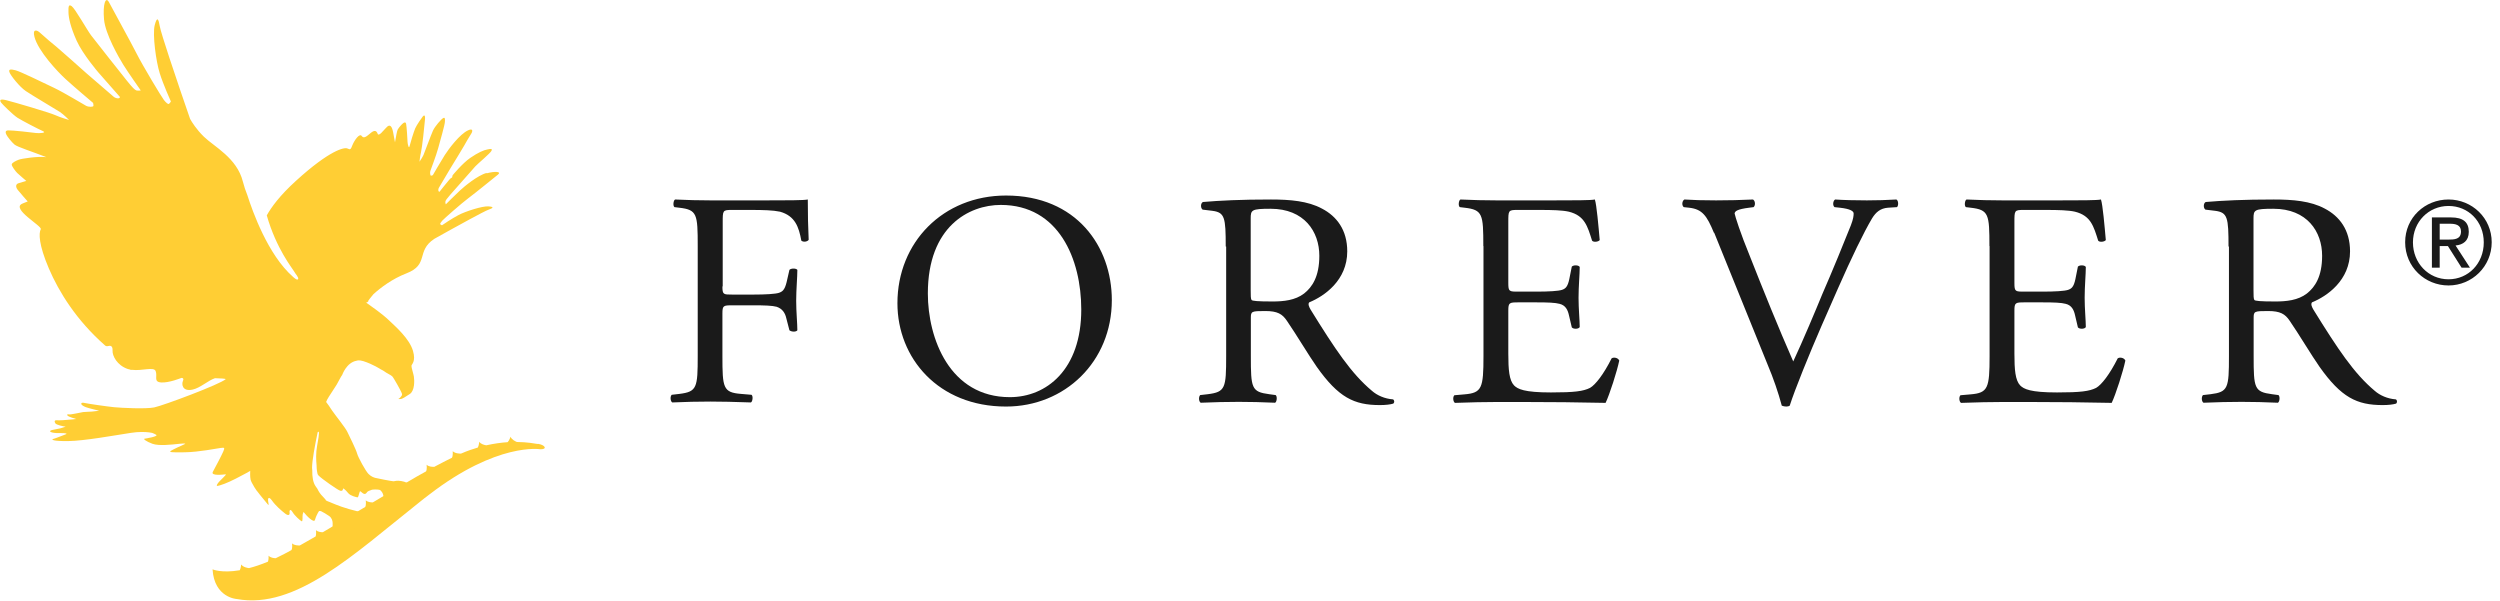 <svg width="179" height="43" viewBox="0 0 179 43" fill="none" xmlns="http://www.w3.org/2000/svg">
<g clip-path="url(#clip0_516_134)">
<path d="M38.504 31.79C38.274 31.754 37.749 31.653 37.009 31.646C36.901 31.602 36.635 31.479 36.556 31.269C36.556 31.269 36.462 31.552 36.347 31.66C35.887 31.689 35.377 31.762 34.816 31.884C34.687 31.863 34.435 31.805 34.313 31.631C34.313 31.631 34.291 31.906 34.212 32.044C33.846 32.152 33.457 32.282 33.062 32.456C33.04 32.464 33.026 32.471 33.004 32.478C32.911 32.478 32.587 32.478 32.415 32.304C32.415 32.304 32.444 32.652 32.357 32.775C31.976 32.963 31.552 33.18 31.092 33.426C30.963 33.426 30.697 33.426 30.546 33.274C30.546 33.274 30.589 33.621 30.503 33.752C30.294 33.867 30.078 33.99 29.856 34.113L27.699 35.373C27.368 35.568 27.03 35.771 26.692 35.973C26.556 35.973 26.326 35.952 26.189 35.821C26.189 35.821 26.232 36.176 26.146 36.299C25.981 36.4 25.816 36.502 25.65 36.596L23.113 38.108C22.976 38.108 22.753 38.086 22.624 37.956C22.624 37.956 22.66 38.275 22.595 38.412C22.207 38.636 21.826 38.853 21.466 39.056C21.337 39.056 21.064 39.056 20.913 38.904C20.913 38.904 20.956 39.273 20.862 39.389C20.69 39.483 20.517 39.577 20.352 39.664C20.143 39.772 19.935 39.874 19.741 39.968C19.604 39.968 19.36 39.932 19.23 39.787C19.23 39.787 19.245 40.069 19.187 40.214C18.684 40.424 18.231 40.576 17.829 40.677C17.75 40.67 17.412 40.619 17.268 40.416C17.268 40.416 17.246 40.691 17.167 40.829C15.844 41.053 15.219 40.764 15.219 40.764C15.341 42.805 16.959 42.891 16.959 42.891C21.171 43.658 25.334 39.686 29.978 36.002C30.23 35.8 30.582 35.517 30.718 35.423C35.614 31.646 38.691 32.167 38.691 32.167C39.201 32.181 39.05 31.856 38.511 31.776L38.504 31.79Z" fill="#FFCE34"/>
<path d="M34.845 12.382C34.191 12.556 33.227 13.366 32.94 13.634C32.645 13.902 31.919 14.632 31.919 14.632C31.919 14.632 31.876 14.517 31.89 14.437C31.897 14.357 31.983 14.234 32.249 13.931C32.516 13.627 33.838 12.121 34.032 11.912C34.227 11.702 35.111 10.971 35.19 10.797C35.269 10.623 35.132 10.652 34.888 10.703C34.643 10.746 34.241 10.913 33.673 11.304C33.105 11.694 32.408 12.548 32.408 12.548L32.364 12.722C32.364 12.722 32.321 12.693 32.163 12.874C32.005 13.055 31.466 13.735 31.466 13.735C31.466 13.735 31.43 13.735 31.401 13.692C31.372 13.641 31.38 13.518 31.423 13.446C31.466 13.373 32.149 12.215 32.278 12.005C32.408 11.796 33.184 10.529 33.242 10.414C33.306 10.298 33.608 9.762 33.738 9.574C33.86 9.386 33.867 9.169 33.522 9.328C32.911 9.603 32.12 10.674 31.847 11.101C31.574 11.528 30.991 12.541 30.991 12.541C30.991 12.541 30.898 12.585 30.855 12.577C30.812 12.577 30.769 12.382 30.812 12.244C30.855 12.107 31.221 11.166 31.372 10.616C31.523 10.066 31.84 8.966 31.854 8.735C31.876 8.496 31.854 8.38 31.725 8.46C31.595 8.532 31.142 9.039 30.999 9.357C30.855 9.675 30.402 10.906 30.323 11.094C30.244 11.275 30.035 11.579 30.035 11.579C30.035 11.579 30.078 11.166 30.143 10.906C30.215 10.645 30.409 8.879 30.431 8.532C30.452 8.185 30.344 8.257 30.28 8.329C30.215 8.402 29.827 8.959 29.726 9.198C29.625 9.437 29.374 10.247 29.324 10.471C29.273 10.688 29.187 10.319 29.18 10.167C29.18 10.023 29.115 9.039 29.079 8.872C29.043 8.706 28.935 8.771 28.856 8.829C28.777 8.887 28.569 9.118 28.483 9.263C28.425 9.364 28.36 9.74 28.281 10.189C28.238 9.965 28.181 9.683 28.145 9.458C28.058 9.01 27.915 8.915 27.735 9.06C27.656 9.125 27.534 9.277 27.404 9.408C27.375 9.429 27.354 9.458 27.332 9.487C27.203 9.617 27.081 9.697 27.038 9.574C26.944 9.314 26.779 9.328 26.549 9.516C26.319 9.697 26.06 9.979 25.902 9.74C25.744 9.509 25.377 10.044 25.24 10.377C25.111 10.71 25.089 10.732 24.874 10.631C24.658 10.529 23.608 10.746 21.193 12.946C20.021 14.01 19.424 14.842 19.101 15.421C19.784 17.817 20.941 19.22 21.042 19.409C21.143 19.611 21.416 19.864 21.344 19.988C21.272 20.111 20.97 19.814 20.97 19.814C19.187 18.244 18.08 15.132 17.713 13.981C17.584 13.663 17.476 13.337 17.39 13.004C16.966 11.304 15.327 10.5 14.594 9.784C14.069 9.27 13.745 8.756 13.609 8.51C13.328 7.685 13.012 6.773 12.904 6.455C12.696 5.847 11.517 2.374 11.438 1.874C11.358 1.375 11.251 1.122 11.078 1.802C10.905 2.475 11.179 4.436 11.438 5.247C11.689 6.057 12.236 7.266 12.236 7.266C12.236 7.266 12.156 7.403 12.092 7.439C12.027 7.475 11.898 7.36 11.739 7.164C11.581 6.969 10.201 4.675 9.777 3.828C9.353 2.989 8.052 0.644 7.807 0.166C7.556 -0.311 7.354 0.333 7.448 1.382C7.534 2.431 8.512 4.125 8.835 4.646C9.159 5.167 10.079 6.477 10.079 6.477C10.079 6.477 9.892 6.506 9.77 6.477C9.655 6.441 9.489 6.281 9.094 5.789C8.706 5.304 6.779 2.873 6.513 2.518C6.247 2.164 5.37 0.608 5.133 0.441C4.896 0.275 4.896 0.499 4.903 0.883C4.91 1.266 5.047 1.932 5.485 2.909C5.924 3.886 7.038 5.181 7.038 5.181L8.591 6.947C8.591 6.947 8.591 6.998 8.512 7.034C8.433 7.063 8.246 7.02 8.145 6.933C8.044 6.846 6.477 5.493 6.19 5.247C5.909 4.993 4.191 3.466 4.033 3.343C3.875 3.22 3.141 2.605 2.89 2.366C2.638 2.12 2.315 2.055 2.466 2.634C2.725 3.647 4.126 5.145 4.709 5.673C5.284 6.202 6.664 7.367 6.664 7.367C6.664 7.367 6.707 7.526 6.686 7.591C6.664 7.656 6.369 7.678 6.168 7.577C5.967 7.475 4.644 6.658 3.853 6.281C3.062 5.905 1.481 5.131 1.129 5.037C0.776 4.943 0.597 4.943 0.676 5.167C0.748 5.391 1.395 6.216 1.847 6.52C2.293 6.824 4.04 7.852 4.292 8.018C4.543 8.185 4.946 8.59 4.946 8.59C4.946 8.59 4.328 8.416 3.954 8.242C3.573 8.069 0.956 7.295 0.431 7.171C-0.086 7.041 -0.007 7.237 0.086 7.352C0.172 7.475 0.92 8.214 1.251 8.431C1.581 8.641 2.753 9.248 3.07 9.386C3.386 9.523 2.796 9.552 2.574 9.523C2.351 9.487 0.841 9.321 0.589 9.335C0.331 9.342 0.403 9.531 0.467 9.661C0.532 9.791 0.834 10.175 1.035 10.348C1.236 10.522 2.308 10.855 3.321 11.253C2.71 11.173 1.531 11.361 1.344 11.434C1.157 11.506 0.863 11.644 0.841 11.767C0.819 11.89 1.121 12.273 1.229 12.382C1.337 12.49 1.883 12.954 1.883 12.954C1.883 12.954 1.546 13.048 1.323 13.12C1.1 13.192 1.121 13.409 1.272 13.598C1.445 13.822 1.984 14.423 1.984 14.423C1.984 14.423 1.689 14.546 1.61 14.575C0.733 14.936 3.041 16.188 2.919 16.413C2.768 16.695 2.768 17.513 3.494 19.213C4.22 20.914 5.485 22.94 7.498 24.713C7.498 24.713 7.584 24.822 7.735 24.778C7.886 24.735 8.08 24.735 8.059 25.104C8.037 25.473 8.382 26.16 9.151 26.421C9.195 26.435 9.245 26.45 9.295 26.457C9.302 26.464 9.31 26.471 9.324 26.471C9.374 26.486 9.41 26.486 9.446 26.479C10.172 26.573 11.013 26.24 11.143 26.566C11.294 26.935 10.97 27.34 11.531 27.383C12.092 27.427 12.99 27.058 12.99 27.058C12.99 27.058 13.206 27.036 13.098 27.275C12.99 27.514 13.055 28.049 13.781 27.897C14.335 27.781 14.881 27.253 15.391 27.079C15.708 27.087 16.204 27.108 16.154 27.152C15.758 27.514 11.725 29.026 11.042 29.171C10.438 29.294 8.691 29.207 8.174 29.156C7.663 29.106 6.312 28.91 6.053 28.852C5.794 28.794 5.809 28.91 5.83 28.954C5.852 28.997 5.96 29.084 6.154 29.156C6.348 29.229 7.103 29.41 7.103 29.41C7.103 29.41 6.815 29.439 6.592 29.468C6.369 29.489 6.139 29.482 5.952 29.504C5.765 29.533 5.061 29.699 4.939 29.67C4.817 29.641 4.759 29.699 4.86 29.779C4.939 29.844 5.32 29.967 5.464 30.003C5.384 30.003 5.305 30.017 5.241 30.025C4.723 30.075 4.213 30.112 4.062 30.09C3.911 30.075 3.875 30.177 3.961 30.307C4.04 30.43 4.529 30.524 4.701 30.553C4.601 30.582 4.45 30.625 4.32 30.669C4.105 30.712 3.86 30.756 3.717 30.792C3.4 30.879 3.688 31.023 4.241 31.009C4.788 30.994 4.824 31.06 4.709 31.096C4.594 31.132 3.961 31.4 3.81 31.429C3.659 31.465 3.724 31.595 4.888 31.581C6.053 31.566 8.181 31.175 9.367 30.994C9.511 30.973 9.655 30.958 9.784 30.944C9.784 30.944 9.791 30.944 9.798 30.944C10.28 30.908 10.647 30.944 10.891 30.994C10.992 31.031 11.092 31.074 11.186 31.132C11.358 31.255 10.424 31.4 10.338 31.414C10.251 31.429 10.46 31.61 10.92 31.776C11.38 31.942 12.293 31.834 12.839 31.776C13.393 31.718 13.256 31.791 13.213 31.805C13.17 31.819 12.351 32.196 12.228 32.283C12.113 32.369 12.185 32.406 13.228 32.384C14.27 32.369 15.535 32.102 15.801 32.073C16.067 32.044 16.117 32.029 15.981 32.34C15.844 32.652 15.413 33.462 15.241 33.781C15.061 34.099 16.003 33.976 16.146 33.961C16.297 33.947 15.715 34.41 15.578 34.635C15.442 34.859 15.535 34.83 16.082 34.635C16.484 34.49 17.297 34.063 17.706 33.838C17.721 33.831 17.742 33.817 17.764 33.802C17.828 33.766 17.886 33.737 17.915 33.715C17.915 33.781 17.893 34.121 17.944 34.345C17.972 34.461 18.073 34.649 18.174 34.815C18.181 34.83 18.195 34.852 18.202 34.866C18.274 34.982 18.346 35.09 18.389 35.148H18.396C18.677 35.525 19.036 35.937 19.13 36.06C19.259 36.248 19.245 36.125 19.202 35.915C19.158 35.706 19.223 35.496 19.46 35.821C19.748 36.227 20.151 36.559 20.395 36.755C20.632 36.95 20.762 36.885 20.733 36.711C20.704 36.538 20.79 36.4 20.948 36.668C21.107 36.936 21.473 37.247 21.588 37.319C21.703 37.392 21.639 36.965 21.675 36.82C21.689 36.762 21.71 36.704 21.732 36.654C21.955 36.943 22.48 37.478 22.552 37.225C22.609 37.015 22.71 36.813 22.774 36.697C22.774 36.697 22.774 36.697 22.774 36.704C22.81 36.639 22.839 36.596 22.839 36.596C22.839 36.596 22.911 36.574 22.969 36.596C22.976 36.596 22.99 36.603 23.005 36.61C23.148 36.682 23.378 36.813 23.573 36.95C23.759 37.088 23.81 37.283 23.817 37.442C23.817 37.536 23.817 37.623 23.817 37.681C23.817 37.696 23.817 37.717 23.831 37.746C23.831 37.746 23.831 37.746 23.817 37.746H23.831C24.5 37.435 24.917 37.536 25.161 37.703C25.305 37.768 25.398 37.898 25.456 38.028C25.456 38.036 25.463 38.043 25.463 38.05C25.535 38.217 25.557 38.39 25.549 38.47C25.607 38.39 26.074 37.71 25.499 37.196C25.672 37.095 25.83 37.131 26.002 37.529C26.196 37.971 26.031 38.209 26.031 38.209C26.031 38.209 26.506 38.094 26.462 37.355C26.462 37.355 26.434 36.82 25.729 36.646C24.572 36.364 24.148 36.169 23.738 36.002C23.702 35.988 23.673 35.973 23.637 35.959C23.493 35.908 23.4 35.865 23.335 35.828C23.335 35.8 23.292 35.734 23.134 35.575C22.911 35.358 22.81 35.17 22.738 35.025C22.738 35.018 22.731 35.004 22.724 34.996C22.681 34.938 22.645 34.888 22.602 34.823C22.408 34.548 22.35 34.128 22.358 33.679C22.35 33.621 22.343 33.563 22.343 33.498C22.343 33.006 22.544 31.892 22.746 30.944C22.861 30.843 22.89 30.922 22.703 31.935C22.609 32.442 22.631 32.941 22.667 33.317C22.667 33.672 22.724 33.86 22.738 33.94C22.76 33.99 22.789 34.027 22.818 34.056C23.033 34.28 24.176 35.083 24.356 35.134C24.543 35.184 24.55 35.047 24.564 34.989C24.579 34.946 24.665 35.018 24.78 35.134C24.831 35.184 24.881 35.242 24.931 35.307C25.096 35.51 25.521 35.597 25.593 35.611C25.614 35.611 25.628 35.597 25.643 35.568C25.686 35.481 25.722 35.279 25.758 35.206C25.808 35.119 25.858 35.242 25.995 35.329C26.117 35.401 26.189 35.365 26.254 35.279C26.254 35.271 26.268 35.257 26.276 35.242C26.326 35.17 26.477 35.119 26.57 35.09C26.678 35.025 27.045 35.047 27.16 35.069C27.174 35.069 27.174 35.076 27.181 35.083C27.181 35.083 27.189 35.083 27.203 35.083C27.26 35.105 27.454 35.307 27.454 35.561C27.454 35.561 27.454 35.561 27.454 35.568L27.656 35.452C27.907 35.336 28.31 35.206 28.734 35.322C28.849 35.358 28.849 35.481 28.835 35.648C28.835 35.648 28.799 35.908 28.641 36.038C28.641 36.038 29.13 35.886 29.273 35.51C29.36 35.546 29.496 35.792 29.201 36.082C29.201 36.082 30.071 36.111 29.769 35.336C29.719 34.938 29.446 34.707 29.151 34.577H29.166C28.863 34.432 28.533 34.41 28.382 34.425C28.281 34.446 28.202 34.461 28.181 34.461C28.087 34.461 26.98 34.251 26.865 34.215C26.75 34.178 26.577 34.128 26.383 33.932C26.189 33.744 25.636 32.739 25.571 32.478C25.506 32.217 25.003 31.19 24.866 30.915C24.737 30.633 23.989 29.706 23.831 29.468C23.817 29.446 23.802 29.431 23.788 29.41C23.63 29.149 23.414 28.867 23.35 28.78C23.4 28.672 23.429 28.614 23.429 28.606C23.529 28.404 23.91 27.868 24.104 27.543C24.291 27.217 24.406 26.964 24.5 26.848C24.5 26.848 24.809 25.951 25.535 25.828C25.535 25.828 25.686 25.755 26.009 25.856C26.7 26.073 27.26 26.443 27.26 26.443C27.26 26.443 27.469 26.544 27.577 26.631C27.684 26.718 27.972 26.841 28.08 26.942C28.188 27.043 28.72 28.02 28.734 28.078C28.748 28.136 28.82 28.216 28.77 28.317C28.734 28.375 28.634 28.512 28.554 28.541C28.475 28.57 28.59 28.585 28.698 28.57C28.806 28.556 29 28.44 29.345 28.208C29.69 27.977 29.683 27.268 29.633 26.956C29.604 26.776 29.453 26.312 29.46 26.197C29.46 26.073 29.798 25.907 29.568 25.118C29.316 24.257 28.36 23.418 27.857 22.94C27.368 22.47 26.635 21.97 26.47 21.847C26.304 21.724 26.254 21.71 26.225 21.652L26.412 21.608C26.412 21.608 26.355 21.608 26.326 21.601C26.369 21.515 26.534 21.305 26.736 21.066C27.253 20.595 28.087 19.966 29.094 19.575C30.754 18.938 29.762 17.976 31.099 17.1C31.567 16.84 32.063 16.565 32.242 16.463C32.609 16.261 34.672 15.117 34.974 15.016C35.283 14.907 35.427 14.813 34.981 14.777C34.536 14.741 33.321 15.139 32.839 15.392C32.35 15.646 31.646 16.13 31.646 16.13C31.646 16.13 31.552 16.094 31.523 16.058C31.495 16.022 31.552 15.928 31.66 15.805C31.768 15.682 33.062 14.538 33.551 14.177C34.04 13.815 35.377 12.722 35.65 12.505C35.923 12.295 35.492 12.237 34.837 12.411L34.845 12.382Z" fill="#FFCE34"/>
</g>
<g clip-path="url(#clip1_516_134)">
<path d="M51.725 20.502C51.725 21.092 51.788 21.092 52.44 21.092H53.924C54.818 21.092 55.523 21.05 55.776 20.965C56.017 20.881 56.186 20.765 56.323 20.197L56.523 19.324C56.628 19.198 57.007 19.198 57.091 19.324C57.091 19.85 57.007 20.723 57.007 21.534C57.007 22.344 57.091 23.154 57.091 23.648C57.007 23.775 56.68 23.775 56.523 23.648L56.302 22.796C56.217 22.407 56.017 22.102 55.607 21.965C55.302 21.881 54.755 21.86 53.924 21.86H52.44C51.788 21.86 51.725 21.881 51.725 22.449V25.479C51.725 27.773 51.767 28.099 53.061 28.204L53.808 28.267C53.934 28.352 53.892 28.752 53.766 28.815C52.482 28.773 51.735 28.752 50.862 28.752C49.904 28.752 49.157 28.773 48.137 28.815C48.011 28.752 47.958 28.404 48.095 28.267L48.642 28.204C49.904 28.047 49.957 27.762 49.957 25.479V17.619C49.957 15.326 49.915 15.021 48.642 14.873L48.294 14.831C48.168 14.747 48.21 14.347 48.337 14.284C49.252 14.326 49.999 14.347 50.872 14.347H54.892C56.291 14.347 57.554 14.347 57.838 14.284C57.838 15.284 57.859 16.336 57.901 17.167C57.838 17.293 57.533 17.367 57.375 17.23C57.196 16.252 56.933 15.463 55.849 15.157C55.365 15.052 54.65 15.031 53.734 15.031H52.398C51.746 15.031 51.746 15.073 51.746 15.904V20.513L51.725 20.502Z" fill="#1A1A1A"/>
<path d="M64.256 21.712C64.256 17.346 67.528 14 72.032 14C77.072 14 79.607 17.651 79.607 21.491C79.607 25.9 76.24 29.109 72.032 29.109C67.181 29.109 64.256 25.637 64.256 21.712ZM77.419 22.165C77.419 18.566 75.82 14.673 71.653 14.673C69.38 14.673 66.434 16.22 66.434 21.008C66.434 24.238 68.002 28.436 72.305 28.436C74.925 28.436 77.419 26.468 77.419 22.165Z" fill="#1A1A1A"/>
<path d="M87.762 17.651C87.762 15.578 87.698 15.21 86.804 15.094L86.11 15.01C85.952 14.905 85.952 14.547 86.131 14.463C87.351 14.358 88.856 14.284 91.002 14.284C92.36 14.284 93.643 14.389 94.653 14.936C95.706 15.484 96.463 16.462 96.463 17.998C96.463 20.071 94.822 21.207 93.738 21.649C93.633 21.776 93.738 21.997 93.843 22.175C95.59 24.995 96.747 26.742 98.231 27.983C98.599 28.309 99.146 28.552 99.735 28.594C99.841 28.636 99.862 28.815 99.756 28.899C99.556 28.962 99.209 29.004 98.799 29.004C96.947 29.004 95.832 28.457 94.275 26.258C93.706 25.448 92.812 23.943 92.139 22.965C91.812 22.48 91.465 22.27 90.592 22.27C89.613 22.27 89.561 22.291 89.561 22.754V25.5C89.561 27.794 89.603 28.057 90.876 28.225L91.339 28.288C91.465 28.394 91.423 28.773 91.297 28.836C90.318 28.794 89.571 28.773 88.698 28.773C87.783 28.773 86.993 28.794 85.973 28.836C85.847 28.773 85.794 28.446 85.931 28.288L86.478 28.225C87.74 28.067 87.793 27.784 87.793 25.5V17.651H87.762ZM89.55 20.765C89.55 21.155 89.55 21.397 89.613 21.481C89.677 21.544 90.003 21.586 91.118 21.586C91.907 21.586 92.738 21.502 93.37 21.018C93.959 20.555 94.464 19.797 94.464 18.314C94.464 16.588 93.391 14.947 90.971 14.947C89.613 14.947 89.55 15.031 89.55 15.641V20.755V20.765Z" fill="#1A1A1A"/>
<path d="M106.206 17.619C106.206 15.347 106.164 15.021 104.87 14.873L104.523 14.831C104.396 14.747 104.439 14.347 104.565 14.284C105.501 14.326 106.248 14.347 107.143 14.347H111.246C112.646 14.347 113.929 14.347 114.192 14.284C114.318 14.652 114.455 16.231 114.539 17.188C114.455 17.314 114.098 17.367 113.992 17.23C113.666 16.199 113.466 15.441 112.33 15.157C111.867 15.052 111.172 15.031 110.215 15.031H108.647C107.995 15.031 107.995 15.073 107.995 15.904V20.271C107.995 20.881 108.058 20.881 108.721 20.881H109.984C110.899 20.881 111.583 20.839 111.835 20.755C112.088 20.671 112.246 20.534 112.361 19.987L112.54 19.093C112.646 18.966 113.024 18.966 113.108 19.114C113.108 19.64 113.024 20.492 113.024 21.323C113.024 22.112 113.108 22.944 113.108 23.417C113.024 23.575 112.646 23.575 112.54 23.438L112.34 22.586C112.256 22.196 112.098 21.86 111.667 21.755C111.362 21.67 110.836 21.649 109.984 21.649H108.721C108.069 21.649 107.995 21.67 107.995 22.238V25.321C107.995 26.479 108.058 27.226 108.405 27.594C108.668 27.857 109.131 28.099 111.046 28.099C112.73 28.099 113.361 28.015 113.845 27.773C114.234 27.552 114.824 26.794 115.392 25.658C115.55 25.553 115.855 25.616 115.939 25.816C115.781 26.584 115.244 28.257 114.96 28.846C112.993 28.804 111.057 28.783 109.11 28.783H107.143C106.206 28.783 105.459 28.804 104.176 28.846C104.049 28.783 103.997 28.436 104.133 28.299L104.859 28.236C106.101 28.131 106.217 27.794 106.217 25.511V17.619H106.206Z" fill="#1A1A1A"/>
<path d="M122.715 16.662C122.21 15.441 121.883 14.979 120.947 14.873L120.558 14.831C120.4 14.705 120.431 14.389 120.6 14.284C121.231 14.326 121.936 14.347 122.872 14.347C123.809 14.347 124.598 14.326 125.513 14.284C125.671 14.368 125.713 14.694 125.555 14.831L125.229 14.873C124.398 14.979 124.219 15.115 124.198 15.284C124.24 15.505 124.609 16.683 125.292 18.346C126.292 20.881 127.302 23.385 128.396 25.879C129.07 24.438 130.017 22.186 130.49 21.029C131.143 19.545 132.153 17.072 132.521 16.136C132.7 15.673 132.721 15.441 132.721 15.284C132.721 15.126 132.5 14.957 131.742 14.873L131.353 14.831C131.195 14.705 131.248 14.368 131.395 14.284C132.005 14.326 132.837 14.347 133.668 14.347C134.394 14.347 135.067 14.326 135.783 14.284C135.94 14.368 135.94 14.726 135.825 14.831L135.172 14.873C134.646 14.915 134.32 15.178 134.036 15.641C133.426 16.672 132.573 18.44 131.595 20.66L130.417 23.343C129.543 25.353 128.512 27.889 128.144 29.046C128.081 29.088 127.986 29.109 127.902 29.109C127.797 29.109 127.681 29.088 127.576 29.046C127.334 28.131 126.965 27.058 126.576 26.142L122.736 16.662H122.715Z" fill="#1A1A1A"/>
<path d="M142.443 17.619C142.443 15.347 142.401 15.021 141.107 14.873L140.76 14.831C140.633 14.747 140.675 14.347 140.802 14.284C141.738 14.326 142.485 14.347 143.379 14.347H147.483C148.882 14.347 150.166 14.347 150.429 14.284C150.555 14.652 150.692 16.231 150.776 17.188C150.692 17.314 150.334 17.367 150.229 17.23C149.903 16.199 149.703 15.441 148.567 15.157C148.104 15.052 147.409 15.031 146.452 15.031H144.884C144.232 15.031 144.232 15.073 144.232 15.904V20.271C144.232 20.881 144.295 20.881 144.958 20.881H146.22C147.136 20.881 147.82 20.839 148.072 20.755C148.325 20.671 148.483 20.534 148.598 19.987L148.777 19.093C148.882 18.966 149.261 18.966 149.345 19.114C149.345 19.64 149.261 20.492 149.261 21.323C149.261 22.112 149.345 22.944 149.345 23.417C149.261 23.575 148.882 23.575 148.777 23.438L148.577 22.586C148.493 22.196 148.335 21.86 147.904 21.755C147.599 21.67 147.073 21.649 146.22 21.649H144.958C144.305 21.649 144.232 21.67 144.232 22.238V25.321C144.232 26.479 144.295 27.226 144.642 27.594C144.905 27.857 145.368 28.099 147.283 28.099C148.967 28.099 149.598 28.015 150.082 27.773C150.471 27.552 151.06 26.794 151.629 25.658C151.786 25.553 152.091 25.616 152.176 25.816C152.018 26.584 151.481 28.257 151.197 28.846C149.23 28.804 147.294 28.783 145.347 28.783H143.379C142.443 28.783 141.696 28.804 140.412 28.846C140.286 28.783 140.233 28.436 140.37 28.299L141.096 28.236C142.338 28.131 142.454 27.794 142.454 25.511V17.619H142.443Z" fill="#1A1A1A"/>
<path d="M159.562 17.651C159.562 15.578 159.499 15.21 158.604 15.094L157.91 15.01C157.752 14.905 157.752 14.547 157.931 14.463C159.152 14.358 160.656 14.284 162.803 14.284C164.16 14.284 165.444 14.389 166.454 14.936C167.506 15.484 168.263 16.462 168.263 17.998C168.263 20.071 166.622 21.207 165.538 21.649C165.433 21.776 165.538 21.997 165.643 22.175C167.39 24.995 168.547 26.742 170.031 27.983C170.399 28.309 170.946 28.552 171.536 28.594C171.641 28.636 171.662 28.815 171.557 28.899C171.357 28.962 171.01 29.004 170.599 29.004C168.747 29.004 167.632 28.457 166.075 26.258C165.507 25.448 164.612 23.943 163.939 22.965C163.613 22.48 163.266 22.27 162.392 22.27C161.414 22.27 161.361 22.291 161.361 22.754V25.5C161.361 27.794 161.403 28.057 162.676 28.225L163.139 28.288C163.266 28.394 163.223 28.773 163.097 28.836C162.119 28.794 161.372 28.773 160.498 28.773C159.583 28.773 158.794 28.794 157.773 28.836C157.647 28.773 157.594 28.446 157.731 28.288L158.278 28.225C159.541 28.067 159.593 27.784 159.593 25.5V17.651H159.562ZM161.351 20.765C161.351 21.155 161.351 21.397 161.414 21.481C161.477 21.544 161.803 21.586 162.918 21.586C163.707 21.586 164.539 21.502 165.17 21.018C165.759 20.555 166.264 19.797 166.264 18.314C166.264 16.588 165.191 14.947 162.771 14.947C161.414 14.947 161.351 15.031 161.351 15.641V20.755V20.765Z" fill="#1A1A1A"/>
<path d="M175.313 14.284C176.996 14.284 178.406 15.61 178.406 17.346C178.406 19.082 176.996 20.439 175.313 20.439C173.629 20.439 172.209 19.114 172.209 17.346C172.209 15.578 173.629 14.284 175.313 14.284ZM175.313 19.997C176.733 19.997 177.838 18.861 177.838 17.356C177.838 15.852 176.733 14.747 175.313 14.747C173.892 14.747 172.767 15.883 172.767 17.356C172.767 18.829 173.871 19.997 175.313 19.997ZM174.113 15.568H175.502C176.355 15.568 176.765 15.904 176.765 16.599C176.765 17.251 176.355 17.525 175.818 17.577L176.849 19.166H176.249L175.271 17.619H174.682V19.166H174.124V15.568H174.113ZM174.671 17.157H175.26C175.755 17.157 176.207 17.136 176.207 16.567C176.207 16.094 175.797 16.02 175.418 16.02H174.682V17.167L174.671 17.157Z" fill="#1A1A1A"/>
</g>
<defs>
<clipPath id="clip0_516_134">
<rect width="39" height="43" fill="white"/>
</clipPath>
<clipPath id="clip1_516_134">
<rect width="130.406" height="15.109" fill="white" transform="translate(48 14)"/>
</clipPath>
</defs>
</svg>
